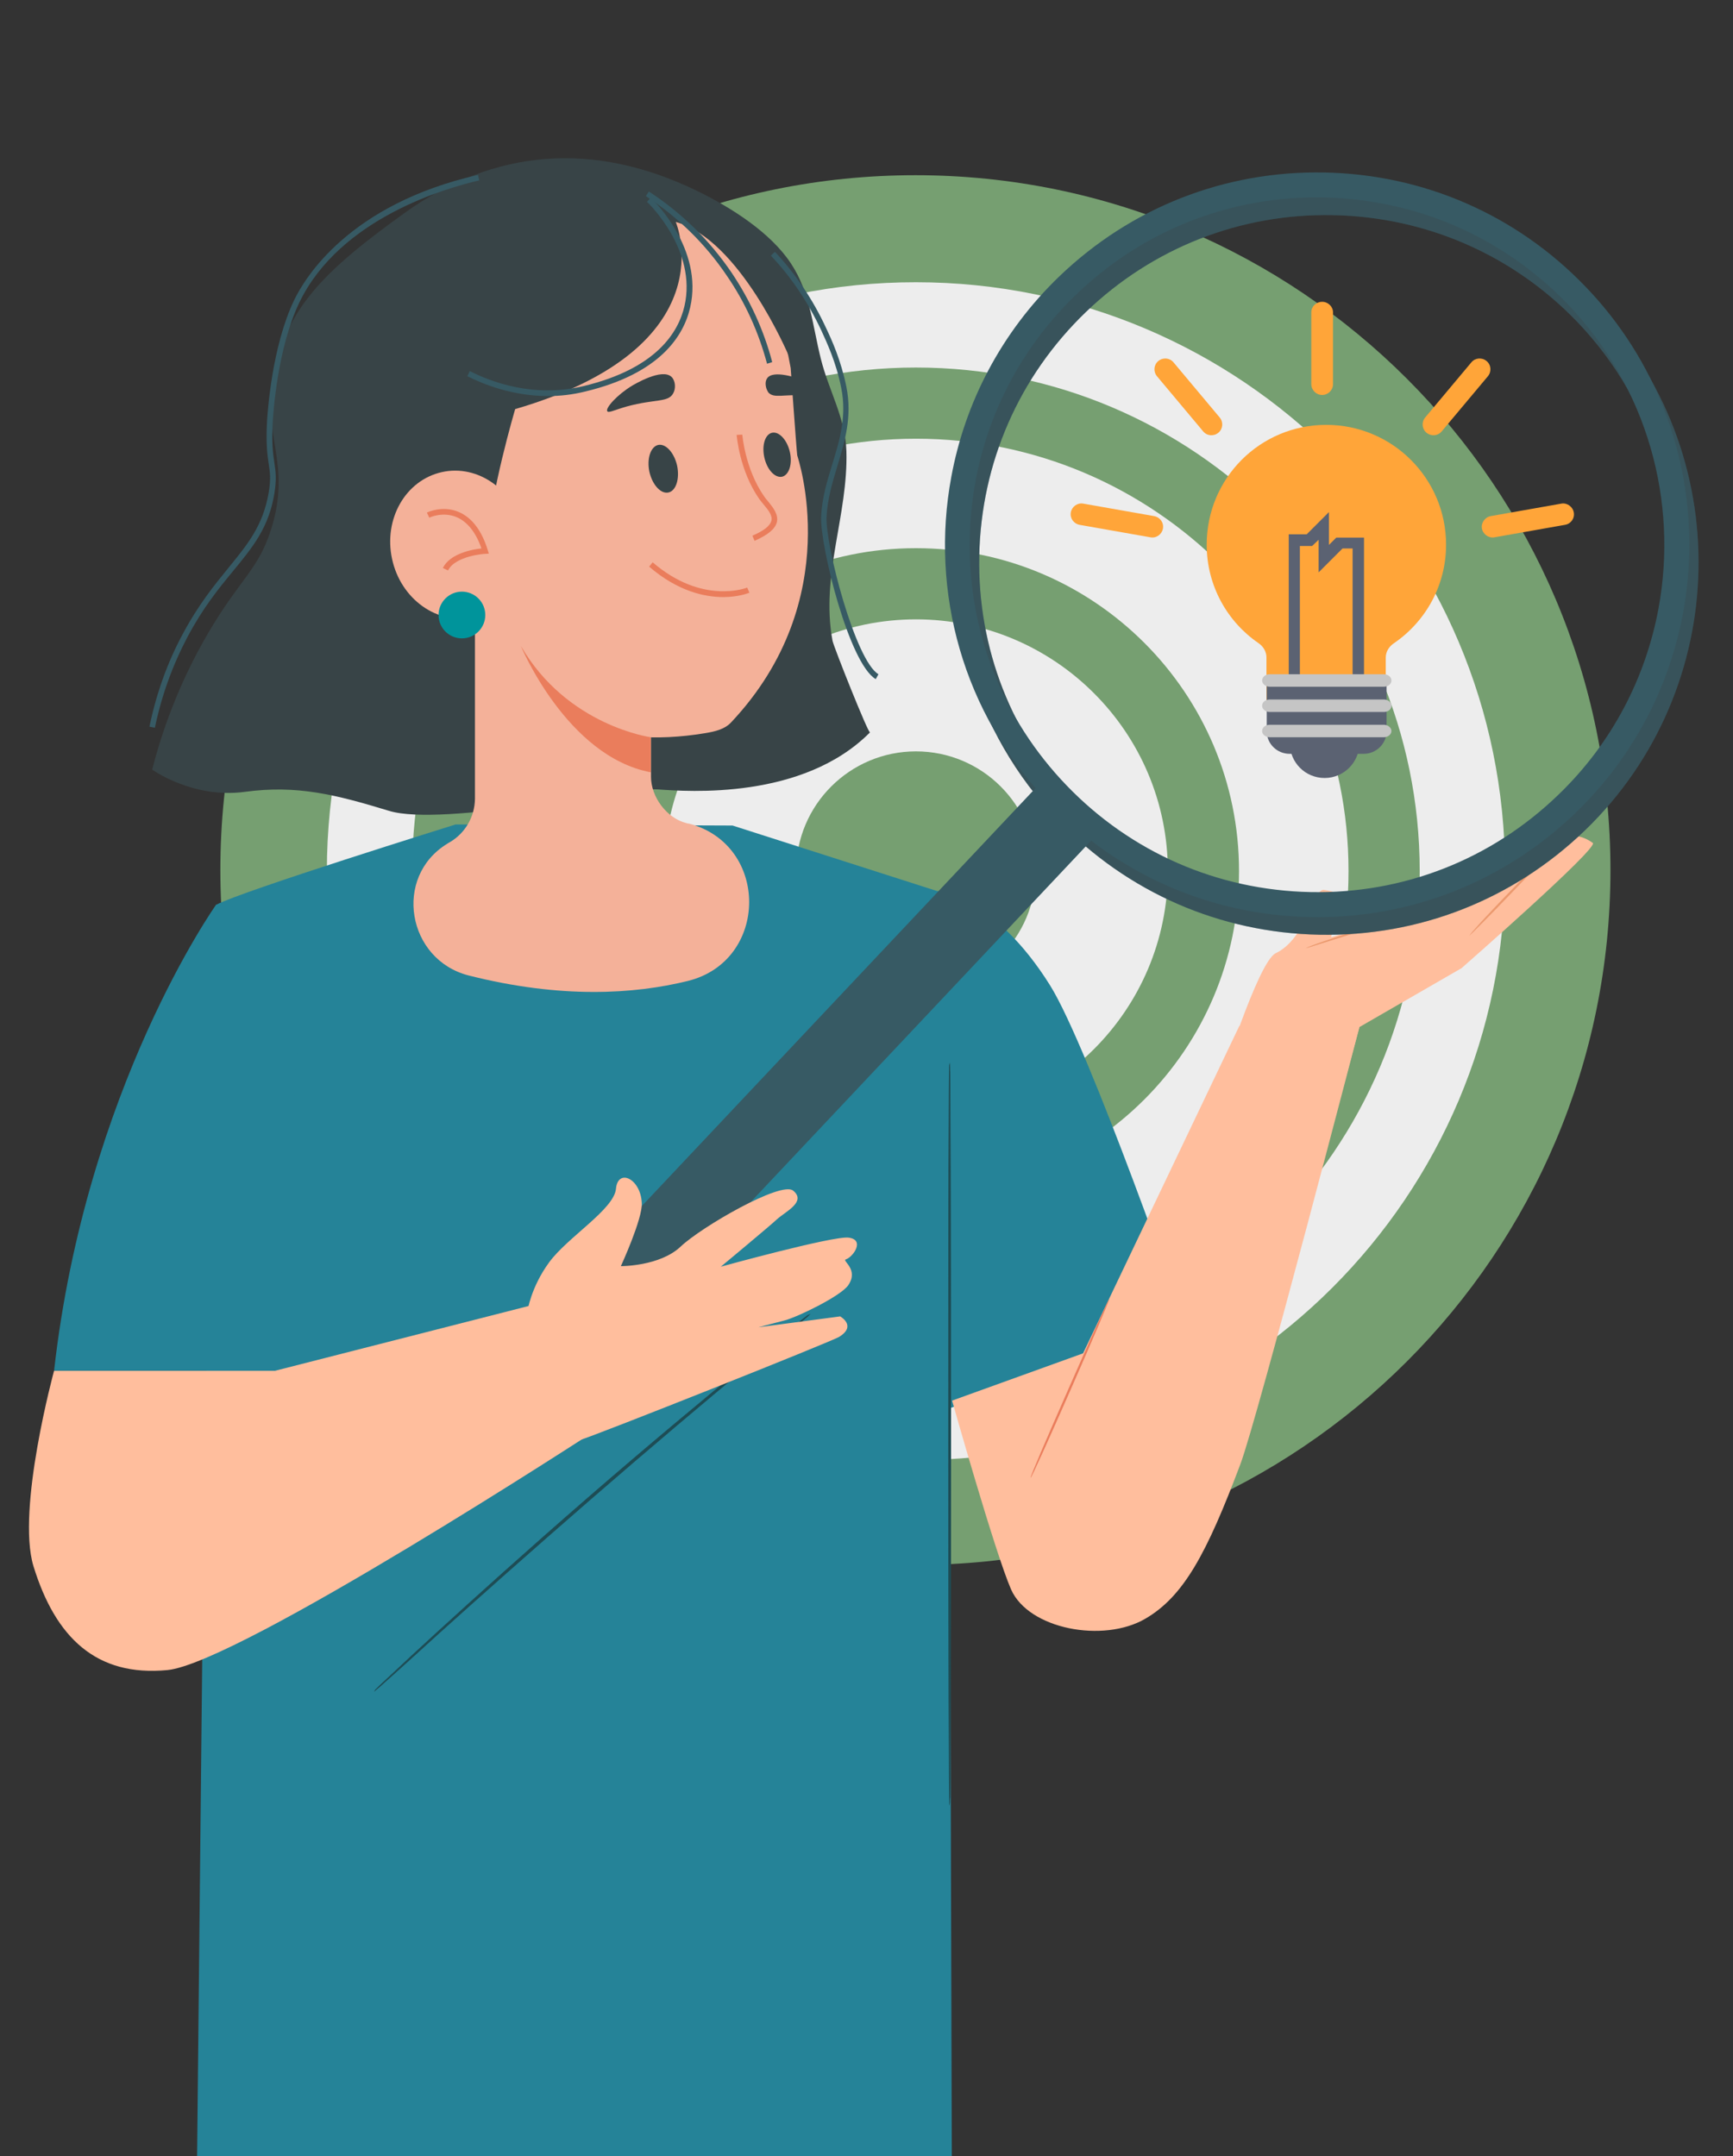 <svg xmlns="http://www.w3.org/2000/svg" xmlns:xlink="http://www.w3.org/1999/xlink" id="Layer_1" x="0px" y="0px" viewBox="0 0 637.8 793.7" style="enable-background:new 0 0 637.8 793.7;" xml:space="preserve"><rect x="0" y="0" width="637.8" height="793.7" fill="#333333" stroke="none"/> <style type="text/css"> .st0{fill:#769F71;} .st1{fill:#EDEDED;} .st2{fill:#258398;} .st3{fill:#1E4C54;stroke:#1E4C54;stroke-width:0.25;stroke-miterlimit:10;} .st4{fill:#FFBE9D;} .st5{fill:#EB996E;} .st6{fill:#EA7D5C;} .st7{fill:#384447;} .st8{fill:#F4B199;} .st9{fill:#375A64;} .st10{fill:#00949B;} .st11{opacity:0.3;} .st12{fill:#5B6272;} .st13{fill:#FFA539;} .st14{fill:#C5C5C5;} </style> <g> <g> <g> <g> <path class="st0" d="M81.1,320.3c0,141.3,114.5,255.8,255.8,255.8s255.8-114.5,255.8-255.8S478.2,64.5,336.9,64.5 S81.1,179.1,81.1,320.3L81.1,320.3z"></path> <path class="st1" d="M120.3,320.7c0,119.8,97.1,216.8,216.8,216.8s216.8-97.1,216.8-216.8s-97.1-216.8-216.8-216.8 C217.3,103.8,120.3,200.9,120.3,320.7L120.3,320.7z"></path> <path class="st0" d="M151.7,320.7c0-102.2,83.2-185.4,185.4-185.4s185.4,83.2,185.4,185.4s-83.2,185.4-185.4,185.4 S151.7,422.9,151.7,320.7L151.7,320.7z M177.9,320.7c0,87.8,71.4,159.2,159.2,159.2s159.2-71.5,159.2-159.2 c0-87.8-71.4-159.2-159.2-159.2S177.9,232.9,177.9,320.7z"></path> <path class="st0" d="M218.2,320.7c0-65.6,53.3-118.9,118.9-118.9S456,255.1,456,320.7s-53.3,118.9-118.9,118.9 S218.2,386.2,218.2,320.7L218.2,320.7z M244.4,320.7c0,51.1,41.6,92.7,92.7,92.7s92.7-41.6,92.7-92.7S388.2,228,337.1,228 S244.4,269.6,244.4,320.7L244.4,320.7z"></path> <path class="st0" d="M293,320.7c0,24.4,19.7,44.1,44.1,44.1s44.1-19.8,44.1-44.1c0-24.4-19.8-44.1-44.1-44.1 S293,296.3,293,320.7L293,320.7z"></path> </g> <path class="st2" d="M354.8,331.2l-85.2-27.3l-101.9-0.4c0,0-78.7,24.5-88.2,29.6l-4.4,212l-2.6,252.2l277.8-1.5L349.5,518 L354.8,331.2L354.8,331.2z"></path> <path class="st2" d="M344.9,328c0,0,21,1.8,41.6,34.8C401,386.1,436.4,488,436.4,488l-93.1,32.6l-22.5-17.3L344.9,328L344.9,328z "></path> <path class="st3" d="M297.7,484.1c0,0-0.1,0.1-0.4,0.4s-0.7,0.6-1.2,1c-1.1,0.9-2.7,2.3-4.7,3.9c-4.2,3.4-10.1,8.4-17.4,14.4 c-14.7,12.2-34.9,29.2-56.9,48.3c-22.1,19.2-41.8,36.7-56,49.5c-7,6.4-12.8,11.6-16.8,15.2c-2,1.8-3.5,3.1-4.6,4.1 c-0.5,0.4-0.9,0.8-1.2,1s-0.4,0.3-0.4,0.3s0.1-0.2,0.4-0.4c0.3-0.3,0.7-0.7,1.1-1.1c1.1-1,2.5-2.4,4.5-4.2 c3.9-3.7,9.5-8.9,16.6-15.4c14.1-12.9,33.7-30.6,55.7-49.7c22-19.1,42.3-36,57.1-48.1c7.4-6,13.4-10.9,17.6-14.2 c2.1-1.6,3.7-2.9,4.8-3.8c0.5-0.4,0.9-0.7,1.3-1C297.5,484.2,297.7,484.1,297.7,484.1L297.7,484.1z"></path> <path class="st3" d="M349.5,391.4c0.2,0,0.4,61.1,0.4,136.5s-0.2,136.6-0.4,136.6c-0.2,0-0.4-61.1-0.4-136.6 S349.2,391.4,349.5,391.4z"></path> <path class="st4" d="M500.3,378.1c0,0-37.5,144.2-43.8,160.9c-12.4,33-20.9,48.7-35,56.9c-15.4,9-42.9,3.9-49.4-10.8 c-5.9-13.5-21.7-69.5-21.7-69.5l48.2-17.4l57.5-120.5L500.3,378.1L500.3,378.1z"></path> <path class="st4" d="M586.2,310.3c2.4,1.7-48.3,46.1-48.3,46.1l-37.6,21.7l-12.4,46.1L448.7,400c0,0,14.2-45.9,20.8-49.1 c11.5-5.5,13.7-24,17.8-23.3s5.9,0.6,4.5,7.5s-1.9,9.9-1.9,9.9l43.4-12.6c0,0,24-23.3,31.6-22c4.4,0.8,4.9,1.4,4.9,1.4l0,0 C569.7,311.7,577,303.7,586.2,310.3L586.2,310.3z"></path> <path class="st5" d="M533.3,332.3c0,0.1-0.7,0.3-2,0.8c-1.5,0.5-3.4,1.1-5.6,1.9c-5,1.5-11.5,3.6-18.7,5.9 c-7.2,2.2-13.8,4.3-18.7,5.8c-2.3,0.7-4.2,1.3-5.7,1.8c-1.3,0.4-2.1,0.6-2.1,0.6s0.7-0.4,2-0.9s3.2-1.2,5.6-2 c4.8-1.6,11.4-3.8,18.7-6c7.3-2.3,14-4.2,18.8-5.6c2.4-0.7,4.4-1.2,5.7-1.6C532.5,332.4,533.3,332.3,533.3,332.3L533.3,332.3z"></path> <path class="st5" d="M540.7,344.5c0,0,0.4-0.5,1.1-1.4c0.8-0.9,1.9-2.1,3.2-3.6c2.8-3,6.6-7.1,10.9-11.5c4.2-4.4,8.1-8.3,11-11.4 c1.3-1.5,2.1-3,2.2-4.1c0.1-1.1-0.2-1.7-0.1-1.7c0,0,0.1,0.1,0.2,0.4c0.1,0.3,0.2,0.7,0.2,1.3c0,1.2-0.7,2.8-2,4.4 c-2.7,3.1-6.6,7.1-10.9,11.6s-8.2,8.5-11.1,11.4c-1.4,1.4-2.6,2.6-3.4,3.4C541.2,344.1,540.7,344.5,540.7,344.5L540.7,344.5z"></path> <path class="st6" d="M408.3,478.1c0.2,0.1-6.1,14.9-14.1,33.1s-14.6,32.9-14.9,32.8s6.1-14.9,14.1-33.1S408.1,478,408.3,478.1 L408.3,478.1z"></path> <path class="st7" d="M148.9,78.4c-30.2,21.7-43.6,35.3-48.5,60.7c-4,20.7,7,31.7-0.6,55.7c-4.8,15.1-11.3,18-23.1,38.1 C65.5,252,59.5,269.8,56,283.3c0,0,14.9,10.8,34.1,8.2s33.4,1,53.1,7s87.7-8.7,98.9-7.9c11.2,0.8,53.4,3.9,78.1-21 c-0.6,0.6-13.3-31.3-13.8-33.7c-4.5-24.2,5.8-46.1,5.1-69.9c-0.4-12.3-6.5-22.2-9.4-33.9c-3-11.9-3.9-24.4-11-35.1 c-7.5-11.4-22-20.6-34.5-26.7C218.4,51.7,181.8,54.8,148.9,78.4L148.9,78.4z"></path> <path class="st8" d="M202.3,69.5c49.9-8.8,80.7,20.3,88.7,66c0,0,2.1,29.7,2.4,32.1c0,0.3,18.4,52.9-24.3,98.3 c-2.4,2.6-6,3.4-9.6,4c-74.6,12.4-91.1-53.4-91.1-53.4c-1.2-3.7-41.3-44.3-42-48.2C118.5,122.5,152.4,78.3,202.3,69.5z"></path> <path class="st8" d="M174.8,294.1V182.3h64.8V286c0,7.4,5.8,15.2,13,17c0.3,0.1,0.7,0.2,1,0.2c29.7,7.8,29.4,50.5-0.4,57.9 c-19.8,4.9-46.7,6.6-80.7-2c-22.7-5.8-27.9-36.3-7.9-48.5c0.3-0.2,0.6-0.4,1-0.6C171.2,306.7,174.7,300.7,174.8,294.1 L174.8,294.1z"></path> <path class="st7" d="M248.7,81.7c0,0,19.6,45.9-59.1,68.9c0,0-9.3,31.4-10.1,49.4c0,0-76.6,6-65.7-58.5 C124.8,77,201,62.4,236,68.2s54,27.2,54.1,62.3C290,130.5,272.3,88.2,248.7,81.7z"></path> <path class="st9" d="M201.7,145.8c-13,0-23.7-4.3-29.7-7.3l0.9-1.9c7.8,4,23.6,10,42,5.5c26.4-6.4,34.7-19.5,37-29.4 c4.7-20.5-13-37.7-13.8-38.4l1.4-1.5c0.9,0.8,19.5,18.8,14.5,40.4c-2.4,10.5-11.1,24.3-38.5,30.9 C210.7,145.3,206.1,145.8,201.7,145.8L201.7,145.8z"></path> <path class="st9" d="M57,267.9l-2-0.4c2.5-12.1,6.6-23.6,12.2-34c5.8-10.9,11.7-18.1,16.9-24.5c7.1-8.7,12.7-15.5,14.8-27.7 c0.8-4.9,0.5-7.3,0-10.5c-0.5-3.4-1.1-7.5-0.6-16.1c0.2-2.7,1.7-27.1,10-44.3c3.9-8.1,20.2-35.2,67.6-46l0.5,2 c-11.8,2.7-51.2,13.8-66.2,44.9c-8.1,16.8-9.6,40.8-9.8,43.5c-0.5,8.4,0.1,12.4,0.6,15.7s0.8,5.9,0,11.1 c-2.1,12.7-7.9,19.7-15.2,28.6c-5.2,6.3-11,13.4-16.7,24.1C63.6,244.7,59.5,255.9,57,267.9L57,267.9z"></path> <path class="st9" d="M322.3,250c-9.8-5.7-20.5-48.9-20.1-59.8c0.3-6.8,2.2-13.1,4.1-19.3c2.7-8.7,5.4-17.7,3.3-28.1 c-1.9-9.6-5.4-16.9-7.4-21.3c-4.8-10.2-11-19.5-18.5-27.4l1.5-1.4c7.6,8.1,14,17.6,18.8,28c2.1,4.4,5.5,11.9,7.5,21.7 c2.2,11-0.6,20.2-3.3,29.1c-1.8,6-3.7,12.2-4,18.8c-0.4,10.9,10.7,53,19.1,57.9L322.3,250L322.3,250z"></path> <path class="st9" d="M282.3,133.9c-3.1-11.6-8-22.5-14.8-32.4c-7.9-11.7-17.9-21.5-29.8-29.3l1.1-1.7 c12.1,7.9,22.3,17.9,30.4,29.8c6.8,10.1,11.9,21.2,15,33L282.3,133.9L282.3,133.9z"></path> <path class="st8" d="M144.3,205.8c3.2,14.8,16.7,24.4,30,21.4c13.3-2.9,21.5-17.2,18.3-32s-16.7-24.4-30-21.4 C149.2,176.8,141.1,191.1,144.3,205.8z"></path> <path class="st6" d="M164.9,210l-1.9-0.9c2.5-5.3,10.9-6.9,14.2-7.2c-2.1-6-5.2-9.8-9.1-11.5c-5.1-2.2-10.1,0.1-10.1,0.2 l-0.9-1.9c0.2-0.1,5.8-2.8,11.8-0.2c4.8,2.1,8.4,6.8,10.6,14l0.4,1.3l-1.3,0.1C178.6,203.8,167.5,204.6,164.9,210L164.9,210z"></path> <circle class="st10" cx="170" cy="226.4" r="8.6"></circle> <path class="st6" d="M277.7,199.1l-0.8-1.9c4.2-1.8,6.5-3.6,7-5.5s-1.2-4-2.8-5.9c-0.6-0.7-1.1-1.4-1.6-2 c-7.4-10.6-8.3-23.2-8.4-23.7l2.1-0.1c0,0.1,1,12.6,8,22.7c0.4,0.6,0.9,1.2,1.5,1.9c1.8,2.2,3.9,4.8,3.2,7.7 C285.2,194.8,282.6,196.9,277.7,199.1L277.7,199.1z"></path> <path class="st7" d="M281.3,168.4c1,4.5,3.9,7.6,6.5,7.1c2.6-0.6,3.9-4.7,2.9-9.1s-3.9-7.6-6.5-7.1S280.3,163.9,281.3,168.4z"></path> <path class="st6" d="M266.2,219.8c-6.9,0-16.7-2.1-27.3-11.2l1.3-1.6c18.3,15.8,34.6,9.4,34.8,9.3l0.8,1.9 C275.5,218.3,271.9,219.8,266.2,219.8L266.2,219.8z"></path> <path class="st7" d="M247.2,138.8c-3.5-3.5-13.9,2.8-14.6,3.2c-5.3,3.2-9.9,8.2-9.1,9.4c0.5,0.7,2.4-0.4,7.3-1.8 c10.4-2.8,15-1.4,16.9-4.7C248.8,143.1,248.6,140.2,247.2,138.8L247.2,138.8z"></path> <path class="st7" d="M282.3,139.3c2.2-3.4,11.7,0.1,12.3,0.3c4.8,1.8,9.3,5.1,8.8,6.2c-0.3,0.6-2,0.1-6.2-0.2 c-8.9-0.6-12.3,1.2-14.4-1.1C281.7,142.9,281.4,140.6,282.3,139.3L282.3,139.3z"></path> <path class="st6" d="M239.5,271.4c0,0-30.8-4.2-47.8-33.6c0,0,16.9,40.7,47.8,46.5V271.4L239.5,271.4z"></path> <g> <path class="st9" d="M353.5,182.1c5-27.2,18.3-53.1,39.7-73.8c26.4-25.4,61.1-39,97.6-38.3c36.6,0.7,70.7,15.6,96.1,42 c52.4,54.4,50.7,141.4-3.7,193.8l0,0c-26.4,25.4-61,39-97.6,38.3s-70.7-15.6-96.1-42C357.7,269.1,345.8,224.1,353.5,182.1 L353.5,182.1z M613.9,230.4c7.2-39.2-3.9-81.1-33.5-112c-23.7-24.6-55.5-38.5-89.7-39.2c-34.1-0.7-66.5,12-91.1,35.7 s-38.5,55.5-39.2,89.7c-0.7,34.1,12,66.5,35.7,91.1s55.5,38.5,89.7,39.2s66.5-12,91.1-35.7C596.9,280,609.2,255.8,613.9,230.4 L613.9,230.4z"></path> <g class="st11"> <path class="st7" d="M353.5,182.1c5-27.2,18.3-53.1,39.7-73.8c26.4-25.4,61.1-39,97.6-38.3c36.6,0.7,70.7,15.6,96.1,42 c52.4,54.4,50.7,141.4-3.7,193.8l0,0c-26.4,25.4-61,39-97.6,38.3s-70.7-15.6-96.1-42C357.7,269.1,345.8,224.1,353.5,182.1 L353.5,182.1z M613.9,230.4c7.2-39.2-3.9-81.1-33.5-112c-23.7-24.6-55.5-38.5-89.7-39.2c-34.1-0.7-66.5,12-91.1,35.7 s-38.5,55.5-39.2,89.7c-0.7,34.1,12,66.5,35.7,91.1s55.5,38.5,89.7,39.2s66.5-12,91.1-35.7C596.9,280,609.2,255.8,613.9,230.4 L613.9,230.4z"></path> </g> <g> <path class="st9" d="M350.1,175.6c5-27.2,18.3-53.2,39.7-73.8c26.4-25.4,61-39,97.6-38.3s70.7,15.6,96.1,42 c52.4,54.4,50.7,141.4-3.7,193.8l0,0c-26.4,25.4-61,39-97.6,38.3s-70.7-15.6-96.1-42C354.2,262.6,342.3,217.6,350.1,175.6 L350.1,175.6z M610.4,223.9c7.2-39.2-3.9-81.1-33.5-112c-23.7-24.6-55.5-38.5-89.7-39.2c-34.1-0.7-66.5,12-91.1,35.7 s-38.5,55.5-39.2,89.7c-0.7,34.1,12,66.5,35.7,91.1s55.5,38.5,89.7,39.2s66.5-12,91.1-35.7 C593.4,273.5,605.7,249.3,610.4,223.9L610.4,223.9z"></path> <path class="st9" d="M170.6,536.5l-2.3-2.2c-5-4.7-5.3-12.6-0.5-17.7l214.1-227.3c1.1-1.1,2.8-1.2,3.9-0.1l16.5,15.5 c1.1,1.1,1.2,2.8,0.1,3.9L188.2,536C183.5,541,175.6,541.3,170.6,536.5L170.6,536.5z"></path> </g> </g> <g> <path class="st4" d="M194.1,482.8c0,0,1.2-8.8,8-18.1c6.8-9.3,23.9-19.5,24.6-27.1c0.7-7.6,9.1-3.8,9.5,5.3 c0.3,5.8-7.7,23.2-7.7,23.2s14.3,0.1,22-7.2s37-24.2,41.4-20.6c5,4.1-2.8,7.7-5.9,10.5c-2.3,2.2-20.7,17.5-20.7,17.5 s41.3-11.4,47-10.7c6.2,0.8,1.6,7.2-1,8c-1.6,0.5,4.9,3.6,0.9,9.5c-2.7,4-18.8,11.8-23.5,13l-9.6,2.5l30.1-4 c0,0,6.2,3.4-0.3,7.5c-2.9,1.8-88.8,36-95.7,38.1c-11.8,3.6-28.7,8-28.7,8l-12.1-49.3L194.1,482.8L194.1,482.8z"></path> <path class="st4" d="M19.9,504.6c0,0-13.9,51-7.6,71.9c8.1,26.4,23.2,40.8,49.3,38.3s157.9-88.4,157.9-88.4l-23.5-46l-94.7,24.2 L19.9,504.6L19.9,504.6z"></path> </g> <g> <path class="st12" d="M500.3,273.6c0,7-5.7,12.8-12.8,12.8s-12.8-5.7-12.8-12.8s5.7-12.8,12.8-12.8S500.3,266.6,500.3,273.6z"></path> <path class="st13" d="M532.2,200.5c0-24.3-19.7-44.1-44.1-44.1s-44,19.7-44,44.1c0,15,7.5,28.3,19,36.2c1.8,1.2,3,3.2,3,5.3 v17.6c0,6.5,5.3,11.7,11.7,11.7h20.5c6.5,0,11.7-5.2,11.7-11.7v-17.5c0-2.2,1.2-4.1,3-5.3C524.7,228.8,532.2,215.5,532.2,200.5 L532.2,200.5z"></path> <polygon class="st12" points="491.8,197.9 489.1,200.6 489.1,188.5 480.9,196.7 474.3,196.7 474.3,254.5 478.4,254.5 478.4,201 482.9,201 485.3,198.7 485.3,210.7 494.1,201.9 497.8,201.9 497.8,254.5 502,254.5 502,197.9 "></polygon> <path class="st12" d="M466.2,249.8v19.4c0,4.6,3.8,8.3,8.4,8.3h27.3c4.6,0,8.4-3.7,8.4-8.3v-19.4L466.2,249.8L466.2,249.8z"></path> <path class="st14" d="M512.1,250.5c0,1.3-1.2,2.3-2.8,2.3h-42c-1.5,0-2.8-1-2.8-2.3l0,0c0-1.2,1.2-2.3,2.8-2.3h42 C510.8,248.2,512.1,249.2,512.1,250.5L512.1,250.5z"></path> <path class="st14" d="M512.1,259.8c0,1.3-1.2,2.3-2.8,2.3h-42c-1.5,0-2.8-1-2.8-2.3l0,0c0-1.3,1.2-2.3,2.8-2.3h42 C510.8,257.5,512.1,258.5,512.1,259.8L512.1,259.8z"></path> <path class="st14" d="M512.1,269.1c0,1.2-1.2,2.3-2.8,2.3h-42c-1.5,0-2.8-1-2.8-2.3l0,0c0-1.3,1.2-2.3,2.8-2.3h42 C510.8,266.8,512.1,267.9,512.1,269.1L512.1,269.1z"></path> <path class="st13" d="M530.6,158.8c-1.4,1.7-3.9,1.9-5.6,0.5s-1.9-3.9-0.5-5.6l17-20.3c1.4-1.7,3.9-1.9,5.6-0.5s1.9,3.9,0.5,5.6 L530.6,158.8L530.6,158.8z"></path> <path class="st13" d="M550,197.8c-2.1,0.4-4.2-1.1-4.6-3.2c-0.4-2.1,1.1-4.2,3.2-4.6l26-4.6c2.1-0.4,4.2,1.1,4.6,3.2 c0.4,2.2-1,4.2-3.2,4.6L550,197.8L550,197.8z"></path> <path class="st13" d="M424.8,190c2.1,0.4,3.6,2.4,3.2,4.6c-0.4,2.1-2.4,3.6-4.6,3.2l-26.1-4.6c-2.1-0.4-3.6-2.4-3.2-4.6 c0.4-2.1,2.4-3.6,4.6-3.2L424.8,190L424.8,190z"></path> <path class="st13" d="M448.9,153.7c1.4,1.7,1.2,4.2-0.5,5.6c-1.7,1.4-4.2,1.2-5.6-0.5l-17-20.3c-1.4-1.7-1.2-4.2,0.5-5.6 c1.7-1.4,4.2-1.2,5.6,0.5L448.9,153.7L448.9,153.7z"></path> <path class="st13" d="M490.6,141.4c0,2.2-1.8,4-4,4s-4-1.8-4-4V115c0-2.2,1.8-3.9,4-3.9s4,1.8,4,3.9V141.4z"></path> </g> <path class="st7" d="M239,173.7c1.1,4.8,4.2,8.2,7,7.6c2.8-0.6,4.2-5,3.2-9.9c-1.1-4.8-4.2-8.2-7-7.6 C239.4,164.5,238,168.9,239,173.7z"></path> </g> <path class="st2" d="M79.5,333.1c0,0-47.9,67.4-59.6,171.5h81.4l11.4-167L79.5,333.1z"></path> </g> </g> </svg>